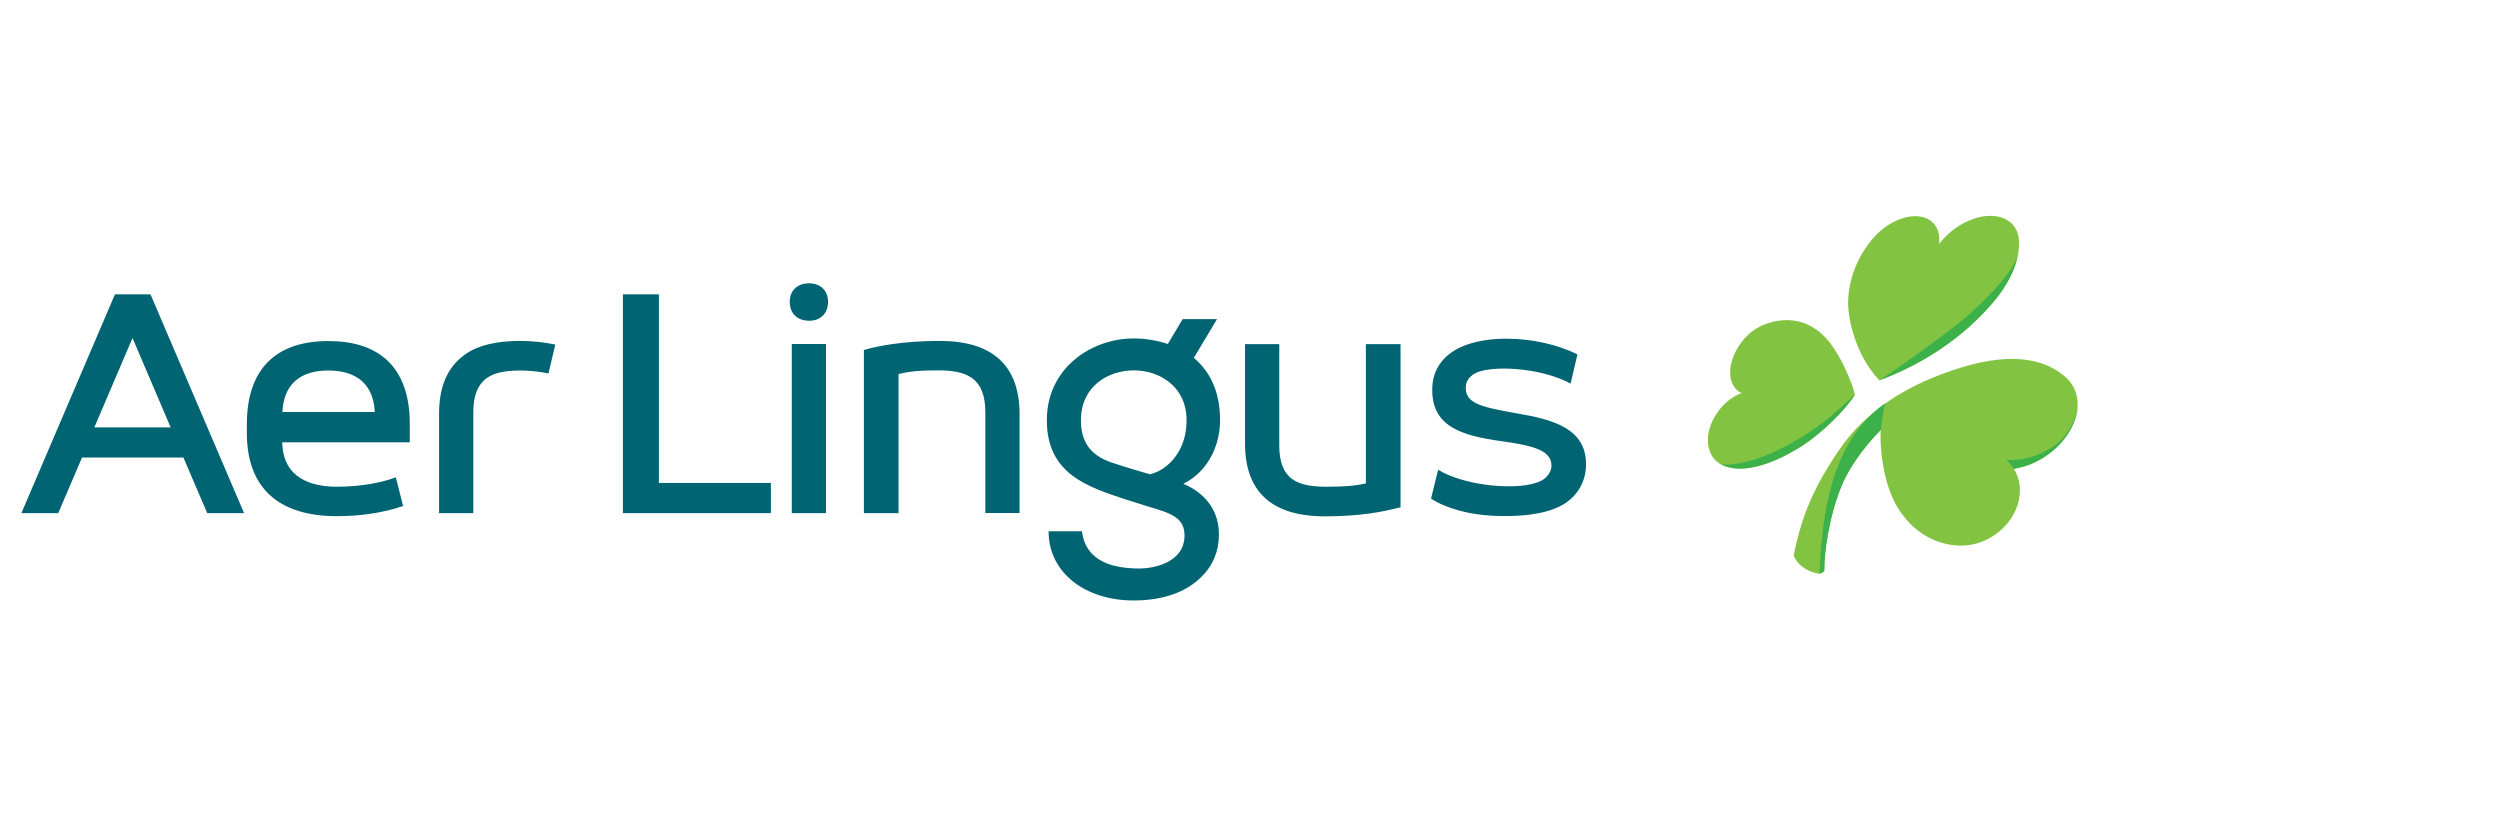 <svg width="196" height="64" viewBox="0 0 196 64" fill="none" xmlns="http://www.w3.org/2000/svg">
<path d="M162.716 32.779C162.136 34.645 160.202 36.396 157.882 36.76C158.257 37.34 158.428 38.057 158.337 38.853C158.086 41.014 156.016 42.755 153.798 42.777C152.297 42.789 150.261 42.14 148.827 39.877C147.542 37.864 147.36 34.667 147.451 33.7C145.881 35.304 144.903 36.862 144.437 37.943C143.39 40.389 142.992 43.369 143.015 44.768C143.015 44.768 142.822 44.95 142.64 44.984C142.06 44.882 141.559 44.666 141.184 44.336C140.729 43.926 140.626 43.539 140.626 43.539C141.32 40.07 142.423 37.909 144.073 35.441C146.291 32.108 149.715 30.049 153.775 28.809C156.71 27.911 159.759 27.717 161.851 29.492C162.978 30.424 163.046 31.767 162.716 32.779ZM145.426 30.936C144.733 32.096 142.833 33.962 141.332 34.929C138.203 36.931 135.951 37.067 134.825 36.351C134.689 36.271 134.575 36.169 134.473 36.066C133.597 35.145 133.745 33.507 134.768 32.165C135.269 31.505 135.917 31.039 136.543 30.823C136.054 30.595 135.724 30.117 135.656 29.446C135.519 28.104 136.531 26.341 137.93 25.624C139.159 24.999 141.809 24.373 143.754 27.274C144.516 28.4 145.199 30.004 145.426 30.936ZM158.28 18.743C158.109 17.071 156.323 16.456 154.356 17.298C153.423 17.696 152.604 18.367 152.024 19.129C152.115 18.367 151.899 17.696 151.353 17.298C150.272 16.513 148.304 17.093 146.962 18.549C146.496 19.061 144.971 20.904 144.892 23.611C144.858 24.919 145.438 27.82 147.349 29.822C152.445 27.899 155.186 24.953 156.232 23.736C157.438 22.326 157.95 21.086 158.166 20.176C158.325 19.459 158.303 18.947 158.28 18.743Z" fill="#82C341"/>
<path d="M158.203 20.028C157.953 21.041 155.814 23.657 152.857 25.886C149.786 28.195 148.034 29.356 147.363 29.811C152.448 27.9 155.189 24.953 156.235 23.736C157.441 22.326 157.953 21.086 158.169 20.176C158.18 20.131 158.192 20.085 158.203 20.028ZM145.429 30.925C144.087 32.199 142.108 34.099 138.707 35.6C137.023 36.317 135.374 36.59 134.828 36.328C135.954 37.056 138.207 36.919 141.335 34.918C142.836 33.951 144.736 32.085 145.429 30.925ZM147.773 31.642C147.769 31.642 147.765 31.644 147.762 31.646C147.755 31.65 147.75 31.653 147.75 31.653C144.098 34.269 142.859 38.978 142.654 44.973C142.836 44.939 143.029 44.757 143.029 44.757C143.006 43.358 143.405 40.389 144.451 37.932C144.917 36.851 145.896 35.293 147.465 33.689C147.579 32.62 147.704 31.994 147.784 31.642C147.777 31.642 147.773 31.644 147.768 31.645C147.769 31.644 147.771 31.644 147.773 31.642ZM162.878 31.994C162.719 33.075 161.991 34.383 160.831 35.1C159.807 35.737 158.624 36.157 157.282 36.044C157.498 36.248 157.669 36.419 157.885 36.749C160.205 36.397 162.139 34.645 162.719 32.779C162.799 32.529 162.855 32.267 162.878 31.994Z" fill="#3CB14A"/>
<path d="M63.429 22.212C62.474 22.212 61.916 22.815 61.916 23.656C61.916 24.544 62.462 25.135 63.429 25.147C64.362 25.147 64.919 24.544 64.919 23.656C64.919 22.815 64.362 22.212 63.429 22.212ZM9.012 23.076L1.676 40.23H4.565L6.43 35.873H14.381L16.247 40.23H19.136L11.799 23.076H9.012ZM48.835 23.076V40.23H60.437V37.863H51.656V23.076H48.835ZM92.719 25.021L91.558 26.967C90.671 26.671 89.739 26.534 88.885 26.534C87.191 26.534 85.496 27.137 84.245 28.195C83.255 29.037 82.072 30.538 82.072 32.95C82.072 37.136 85.223 38.159 88.271 39.16L89.966 39.695C91.775 40.229 92.867 40.559 92.867 41.981C92.867 42.63 92.639 43.187 92.184 43.608C91.479 44.279 90.239 44.643 88.874 44.563C87.68 44.495 85.143 44.256 84.825 41.651H82.209C82.209 44.973 85.177 47.077 88.863 47.077C91.229 47.077 92.98 46.406 94.152 45.268C95.073 44.381 95.562 43.232 95.562 41.947C95.585 40.127 94.596 38.705 92.776 37.932C94.891 36.862 95.653 34.69 95.653 32.95C95.653 31.005 95.062 29.469 93.913 28.343C93.811 28.241 93.708 28.149 93.595 28.058L95.415 25.021H92.719ZM10.389 26.5L13.38 33.507H7.397L10.389 26.5ZM118.121 26.552C116.808 26.551 115.558 26.755 114.57 27.194C113.136 27.831 112.351 28.98 112.295 30.311C112.147 33.416 114.524 34.144 117.709 34.588C120.245 34.94 121.701 35.316 121.633 36.59C121.61 36.976 121.292 37.465 120.826 37.693C119.119 38.546 114.786 38.091 112.75 36.828L112.192 39.092C113.421 39.888 115.263 40.355 117.015 40.434C118.915 40.525 120.837 40.389 122.225 39.729C123.578 39.081 124.284 37.875 124.34 36.59C124.477 33.541 121.633 32.881 118.971 32.415C115.946 31.892 114.842 31.585 114.922 30.277C114.956 29.662 115.525 29.264 115.98 29.128C117.629 28.616 121.099 28.957 123.135 30.072L123.669 27.785C122.096 26.995 120.041 26.554 118.121 26.552ZM40.725 26.728C38.951 26.728 37.472 27.069 36.482 27.774C35.004 28.821 34.423 30.402 34.423 32.449V40.23H37.108V32.324C37.108 31.357 37.301 30.663 37.642 30.174C38.257 29.276 39.383 29.048 40.816 29.048C41.487 29.048 42.249 29.128 43 29.276L43.535 27.012C42.693 26.841 41.76 26.728 40.725 26.728ZM73.677 26.728C70.731 26.728 68.752 27.148 67.831 27.41L67.728 27.444V40.23H70.447V29.321C71.368 29.105 72.097 29.037 73.541 29.037C75.759 29.037 77.249 29.594 77.249 32.313V40.218H79.934V32.438C79.922 28.661 77.818 26.728 73.677 26.728ZM25.745 26.739C21.57 26.739 19.352 28.991 19.352 33.268V33.939C19.352 38.216 21.798 40.468 26.416 40.468C28.293 40.468 30.078 40.195 31.602 39.672L31.034 37.42L30.909 37.465C30.033 37.795 28.395 38.159 26.416 38.159C24.482 38.159 22.184 37.545 22.128 34.678H32.126V33.28C32.126 32.927 32.114 32.608 32.092 32.301C31.773 28.65 29.601 26.739 25.745 26.739ZM62.075 26.967V40.23H64.76V26.967H62.075ZM97.61 26.978V34.781C97.61 38.557 99.714 40.48 103.855 40.48C106.63 40.48 108.359 40.138 109.69 39.797L109.803 39.775V26.978H107.085V37.898H107.096C106.221 38.091 105.424 38.159 104.002 38.159C101.716 38.159 100.294 37.613 100.294 34.906V26.978H97.61ZM88.897 29.037C90.888 29.037 93.026 30.288 93.026 32.938C93.026 34.019 92.764 34.815 92.355 35.498C91.911 36.237 91.126 36.965 90.148 37.181C90.148 37.181 88.305 36.658 87.111 36.248C85.496 35.691 84.745 34.645 84.745 32.95C84.745 30.265 86.895 29.037 88.897 29.037ZM25.745 29.048C27.348 29.048 29.248 29.628 29.384 32.301H22.139C22.241 30.174 23.481 29.048 25.745 29.048Z" fill="#006472"/>
</svg>
